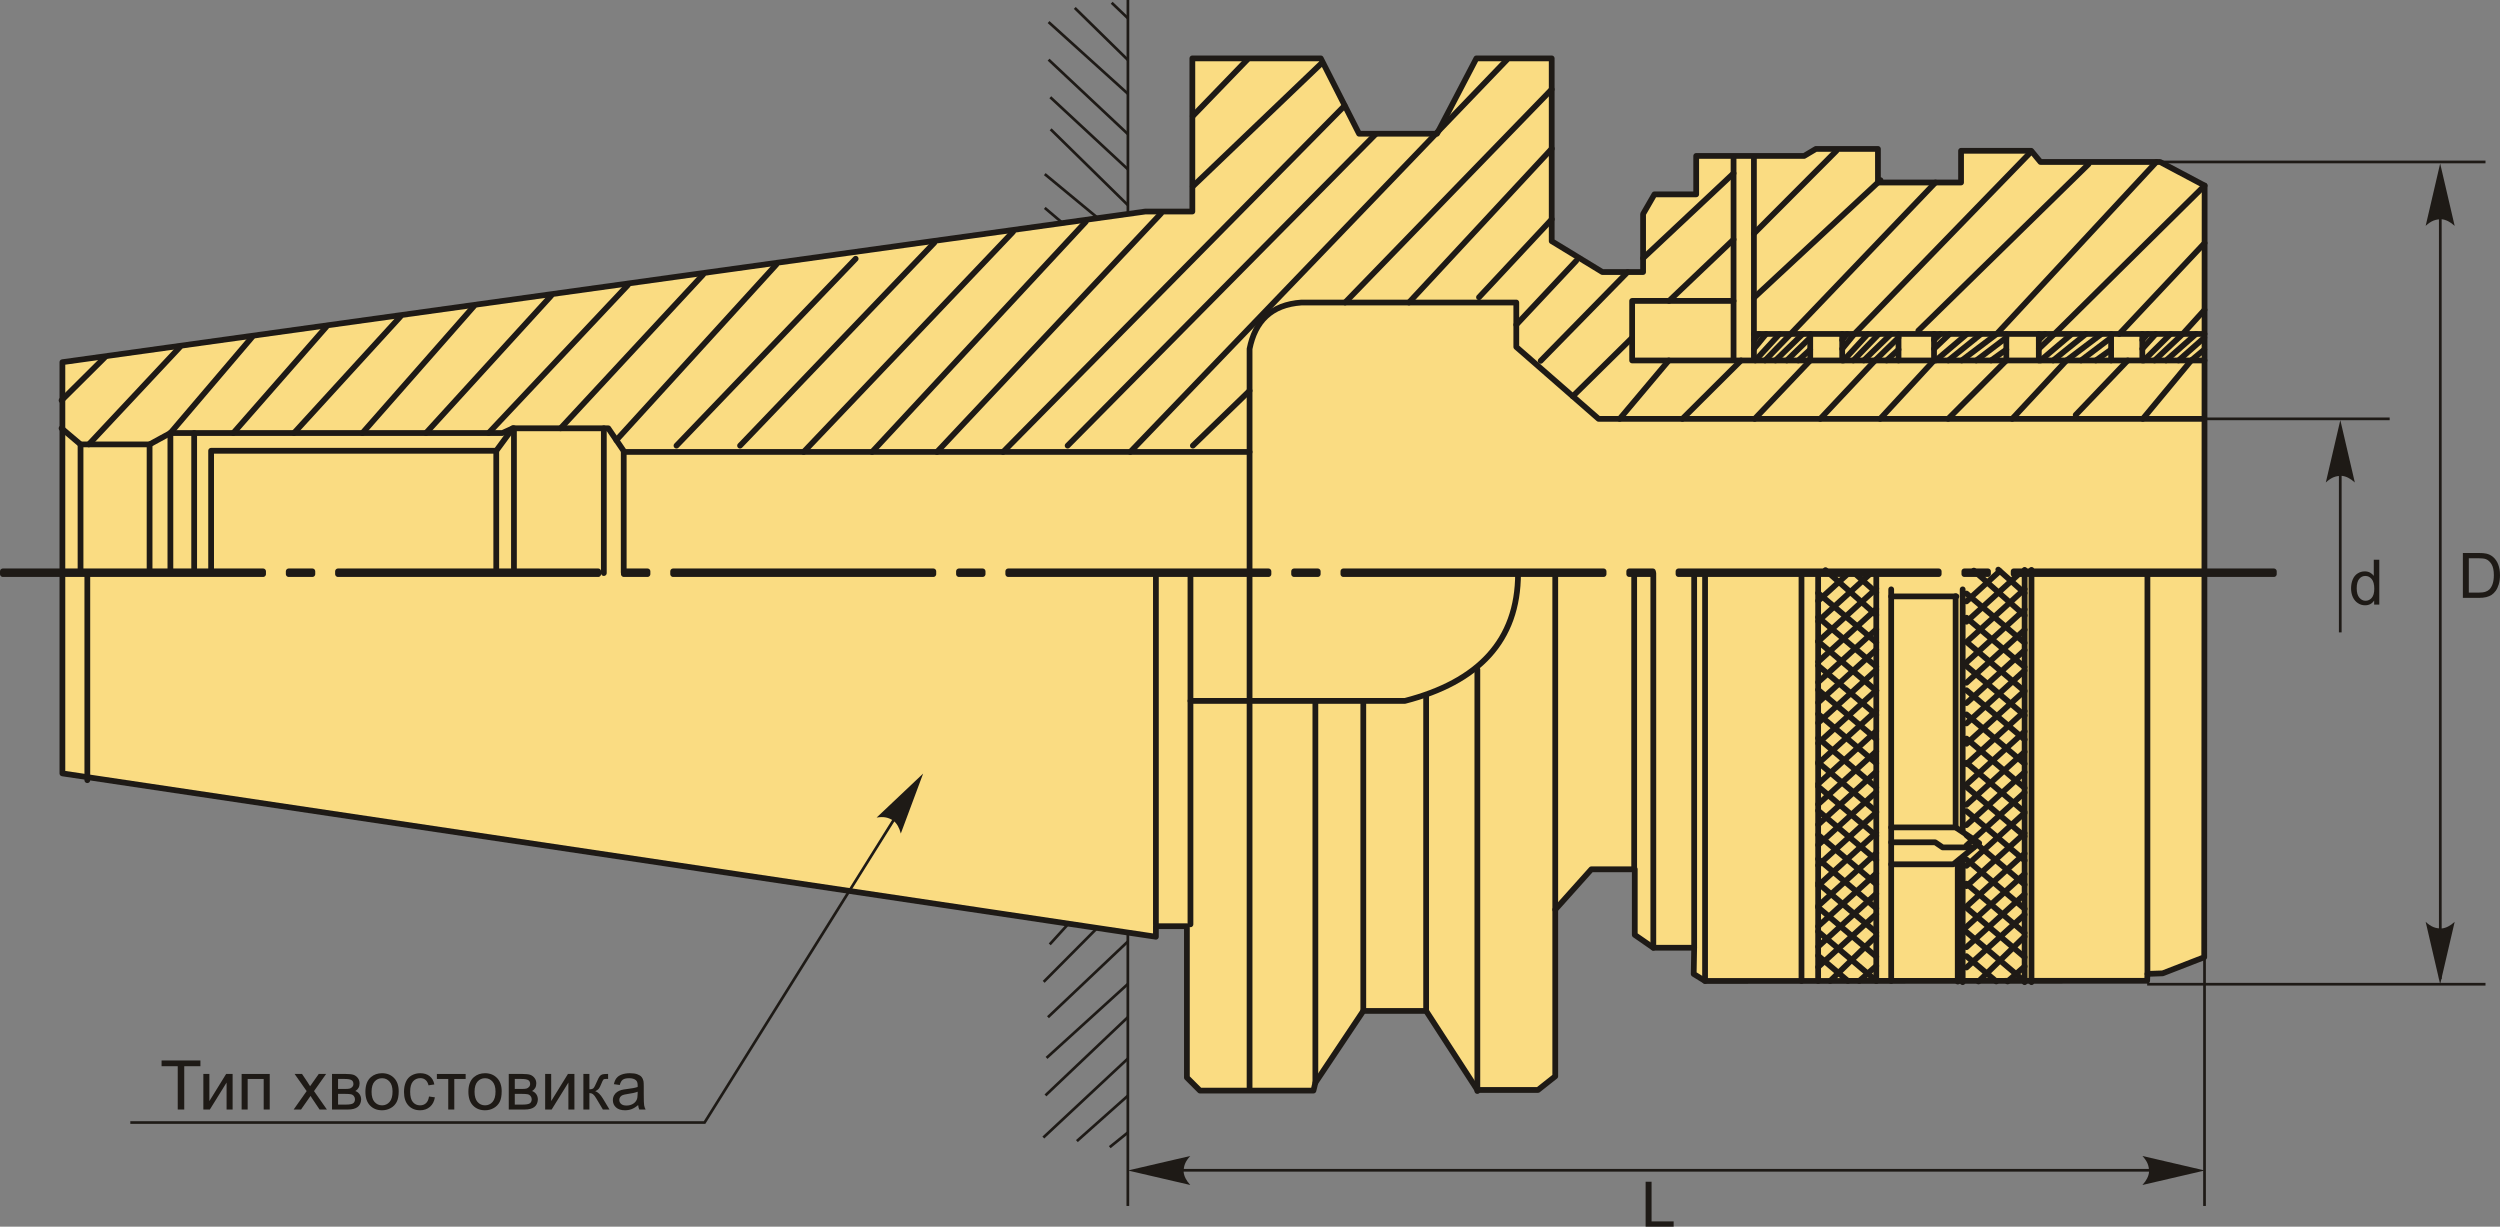 <?xml version="1.0" encoding="UTF-8"?>
<!DOCTYPE svg PUBLIC "-//W3C//DTD SVG 1.1//EN" "http://www.w3.org/Graphics/SVG/1.1/DTD/svg11.dtd">
<!-- Creator: CorelDRAW 2018 (64-Bit) -->
<svg xmlns="http://www.w3.org/2000/svg" xml:space="preserve" width="183.897mm" height="90.231mm" version="1.1" style="shape-rendering:geometricPrecision; text-rendering:geometricPrecision; image-rendering:optimizeQuality; fill-rule:evenodd; clip-rule:evenodd"
viewBox="0 0 17261.81 8469.71"
 xmlns:xlink="http://www.w3.org/1999/xlink">
 <rect x="0" y="0" width="17261.81" height="8469.71" fill="#808080" stroke="none"/>
 <defs>
  <style type="text/css">
   <![CDATA[
    .str1 {stroke:#1E1A16;stroke-width:18.77;stroke-miterlimit:22.926}
    .str0 {stroke:#1E1A16;stroke-width:39.73;stroke-linecap:round;stroke-linejoin:round;stroke-miterlimit:22.926}
    .fil1 {fill:none}
    .fil2 {fill:#FFF500}
    .fil0 {fill:#FADC82}
    .fil4 {fill:#1E1A16;fill-rule:nonzero}
    .fil3 {fill:#1E1A16;fill-rule:nonzero}
   ]]>
  </style>
 </defs>
 <g id="Layer_x0020_1">
  <g id="_2337280264560">
   <g>
    <polygon class="fil0 str0" points="7981.12,6467.95 430.81,5340.16 430.81,2500.74 7908.8,1460.47 8232.82,1460.47 8232.82,403.15 9119.58,403.15 9383.94,923.28 9922.22,923.28 10193.98,403.15 10714.12,403.15 10714.12,1665.11 11063.71,1878.28 11345.1,1878.28 11345.1,1477.53 11423.36,1341.97 11711.75,1341.97 11711.75,1076.76 12456.94,1076.76 12538.32,1028.33 12966.64,1028.33 12966.77,1260.1 13540.59,1260.1 13540.59,1041.18 14024.96,1041.18 14088.83,1118.27 14914.52,1118.27 15222.37,1281.47 15219.58,6609.29 14932.61,6720.66 14827.4,6724.46 14825.54,6772.06 11773.01,6773.35 11694.54,6724.95 11697.78,6543.9 11415.67,6543.9 11287.63,6455.11 11287.63,6002.24 10987.81,6002.24 10738.58,6280.59 10738.58,7431.67 10619.46,7525.89 10200.67,7525.89 9847.09,6980.25 9413.13,6980.25 9082.25,7475.45 9068.96,7530.18 8285.13,7530.18 8195.19,7440.23 8195.19,6395.14 7981.12,6395.14 "/>
    <path class="fil1 str0" d="M425 2957.39l131.06 111.02 476.73 0 143.68 -78.37 2292.26 0 71.84 -32.65 659.6 0 111.02 163.26 4316.77 0 0 -711.84c37.65,-188.75 147.37,-305.42 359.19,-320l1482.46 0 0 306.94 568.17 496.33 4183.47 0"/>
    <line class="fil1 str0" x1="602.92" y1="5386.96" x2="602.92" y2= "3959.6" />
    <line class="fil1 str0" x1="556.06" y1="3068.4" x2="556.06" y2= "3946.7" />
    <line class="fil1 str0" x1="1032.79" y1="3068.4" x2="1032.79" y2= "3936.53" />
    <line class="fil1 str0" x1="1176.47" y1="2990.03" x2="1176.47" y2= "3941.62" />
    <line class="fil1 str0" x1="1340.67" y1="3951.79" x2="1340.67" y2= "2990.03" />
    <polyline class="fil1 str0" points="1457.68,3941.62 1457.68,3112.37 3426.51,3112.37 3426.51,3926.36 "/>
    <line class="fil1 str0" x1="3548.61" y1="3951.79" x2="3548.61" y2= "2957.39" />
    <line class="fil1 str0" x1="4169.27" y1="3956.88" x2="4169.27" y2= "2957.39" />
    <line class="fil1 str0" x1="4306.64" y1="3951.79" x2="4306.64" y2= "3120.65" />
    <line class="fil1 str0" x1="3426.51" y1="3112.37" x2="3540.56" y2= "2957.39" />
    <line class="fil1 str0" x1="7981.12" y1="3955.39" x2="7981.12" y2= "6382.15" />
    <line class="fil1 str0" x1="8219.79" y1="3971.66" x2="8219.79" y2= "6382.15" />
    <line class="fil1 str0" x1="8627.95" y1="3120.65" x2="8627.95" y2= "7525.67" />
    <path class="fil1 str0" d="M8219.79 4839.55l1480.82 0c506.91,-130.9 780.46,-415.14 781.09,-878.73"/>
    <line class="fil1 str0" x1="9082.25" y1="4839.55" x2="9082.25" y2= "7475.45" />
    <line class="fil1 str0" x1="9413.13" y1="4839.55" x2="9413.13" y2= "6980.25" />
    <line class="fil1 str0" x1="9847.09" y1="6980.25" x2="9847.09" y2= "4806.99" />
    <line class="fil1 str0" x1="10200.67" y1="7533.19" x2="10200.67" y2= "4622.57" />
    <line class="fil1 str0" x1="10738.58" y1="6280.59" x2="10738.58" y2= "3957.92" />
    <line class="fil1 str0" x1="11283.57" y1="6002.24" x2="11283.57" y2= "3955.39" />
    <line class="fil1 str0" x1="11415.67" y1="6543.9" x2="11415.67" y2= "3957.92" />
    <line class="fil1 str0" x1="11697.78" y1="6543.9" x2="11697.78" y2= "3959.1" />
    <line class="fil1 str0" x1="11773.01" y1="6773.35" x2="11773.01" y2= "3961.44" />
    <line class="fil1 str0" x1="12438.81" y1="6773.35" x2="12438.81" y2= "3956.75" />
    <line class="fil1 str0" x1="12553.78" y1="6773.35" x2="12553.78" y2= "3949.96" />
    <line class="fil1 str0" x1="12955.18" y1="6773.35" x2="12955.18" y2= "3953.83" />
    <line class="fil1 str0" x1="13058.16" y1="6773.59" x2="13058.16" y2= "4069.29" />
    <line class="fil1 str0" x1="13058.16" y1="4118.12" x2="13508.46" y2= "4118.12" />
    <polyline class="fil1 str0" points="13058.16,5712.85 13503.03,5712.85 13665.76,5821.34 13486.75,5967.79 13058.16,5967.79 "/>
    <polyline class="fil1 str0" points="13058.16,5815.91 13361.96,5815.91 13413.52,5851.01 13626.71,5851.01 "/>
    <line class="fil1 str0" x1="13517.67" y1="6777.44" x2="13517.67" y2= "5967.79" />
    <line class="fil1 str0" x1="13503.03" y1="5712.85" x2="13503.03" y2= "4116.77" />
    <line class="fil1 str0" x1="14026.85" y1="6781.7" x2="14026.85" y2= "3934.92" />
    <line class="fil1 str0" x1="14827.4" y1="6724.46" x2="14827.4" y2= "3971.3" />
    <line class="fil1 str0" x1="12810.35" y1="3962.79" x2="12955.18" y2= "4091.56" />
    <line class="fil1 str0" x1="12604.6" y1="3936.68" x2="12955.18" y2= "4246.43" />
    <line class="fil1 str0" x1="12553.78" y1="4095" x2="12955.18" y2= "4435.72" />
    <line class="fil1 str0" x1="12553.78" y1="4261.92" x2="12955.18" y2= "4602.65" />
    <line class="fil1 str0" x1="12553.78" y1="4428.84" x2="12955.18" y2= "4769.57" />
    <line class="fil1 str0" x1="12553.78" y1="4595.77" x2="12955.18" y2= "4936.49" />
    <line class="fil1 str0" x1="12553.78" y1="4762.69" x2="12955.18" y2= "5103.42" />
    <line class="fil1 str0" x1="12553.78" y1="4929.61" x2="12955.18" y2= "5270.34" />
    <line class="fil1 str0" x1="12553.78" y1="5096.54" x2="12955.18" y2= "5437.26" />
    <line class="fil1 str0" x1="12553.78" y1="5263.46" x2="12955.18" y2= "5604.19" />
    <line class="fil1 str0" x1="12553.78" y1="5430.38" x2="12955.18" y2= "5771.11" />
    <line class="fil1 str0" x1="12553.78" y1="5597.31" x2="12955.18" y2= "5938.03" />
    <line class="fil1 str0" x1="12553.78" y1="5764.23" x2="12955.18" y2= "6104.96" />
    <line class="fil1 str0" x1="12553.78" y1="5931.15" x2="12955.18" y2= "6271.88" />
    <line class="fil1 str0" x1="12553.78" y1="6098.08" x2="12955.18" y2= "6438.8" />
    <line class="fil1 str0" x1="12553.78" y1="6265" x2="12955.18" y2= "6605.73" />
    <line class="fil1 str0" x1="12553.78" y1="6431.92" x2="12955.18" y2= "6772.65" />
    <line class="fil1 str0" x1="12553.78" y1="6598.85" x2="12759.24" y2= "6773.25" />
    <line class="fil1 str0" x1="12837.38" y1="6773.35" x2="12955.18" y2= "6669.55" />
    <line class="fil1 str0" x1="12636.56" y1="6773.35" x2="12955.18" y2= "6463.03" />
    <line class="fil1 str0" x1="12553.78" y1="6677.12" x2="12955.18" y2= "6311.46" />
    <line class="fil1 str0" x1="12553.78" y1="6536.67" x2="12955.18" y2= "6171.01" />
    <line class="fil1 str0" x1="12553.78" y1="6396.22" x2="12955.18" y2= "6030.56" />
    <line class="fil1 str0" x1="12553.78" y1="6255.76" x2="12955.18" y2= "5890.1" />
    <line class="fil1 str0" x1="12553.78" y1="6115.31" x2="12955.18" y2= "5749.65" />
    <line class="fil1 str0" x1="12553.78" y1="5974.86" x2="12955.18" y2= "5609.2" />
    <line class="fil1 str0" x1="12553.78" y1="5834.4" x2="12955.18" y2= "5468.75" />
    <line class="fil1 str0" x1="12553.78" y1="5693.95" x2="12955.18" y2= "5328.29" />
    <line class="fil1 str0" x1="12553.78" y1="5553.5" x2="12955.18" y2= "5187.84" />
    <line class="fil1 str0" x1="12553.78" y1="5413.05" x2="12955.18" y2= "5047.39" />
    <line class="fil1 str0" x1="12553.78" y1="5272.59" x2="12955.18" y2= "4906.93" />
    <line class="fil1 str0" x1="12553.78" y1="5132.14" x2="12955.18" y2= "4766.48" />
    <line class="fil1 str0" x1="12553.78" y1="4991.69" x2="12955.18" y2= "4626.03" />
    <line class="fil1 str0" x1="12553.78" y1="4851.23" x2="12955.18" y2= "4485.58" />
    <line class="fil1 str0" x1="12553.78" y1="4710.78" x2="12955.18" y2= "4345.12" />
    <line class="fil1 str0" x1="12553.78" y1="4570.33" x2="12955.18" y2= "4204.67" />
    <line class="fil1 str0" x1="12553.78" y1="4429.87" x2="12955.18" y2= "4064.22" />
    <line class="fil1 str0" x1="12553.78" y1="4289.42" x2="12918.91" y2= "3956.81" />
    <line class="fil1 str0" x1="12553.78" y1="4148.97" x2="12754.74" y2= "3965.9" />
    <path class="fil1 str0" d="M13797.61 3933.07l181.93 161.76m-350.57 -154.88l350.57 309.75m-401.39 -151.44l401.39 340.73m-401.39 -173.8l401.39 340.73m-401.39 -173.8l401.39 340.73m-401.39 -173.8l401.39 340.73m-401.39 -173.8l401.39 340.73m-401.39 -173.8l401.39 340.73m-401.39 -173.8l401.39 340.73m-401.39 -173.8l401.39 340.73m-401.39 -173.8l401.39 340.73m-401.39 -173.8l401.39 340.73m-401.39 -173.8l401.39 340.73m-401.39 -173.8l401.39 340.73m-401.39 -173.8l401.39 340.73m-401.39 -173.8l401.39 340.73m-401.39 -173.8l401.39 340.73m-401.39 -173.8l205.46 174.4m78.14 0.1l117.79 -103.81m-318.62 103.81l318.62 -310.32m-401.39 214.09l401.39 -365.66m-401.39 225.21l401.39 -365.66m-401.39 225.21l401.39 -365.66m-401.39 225.21l401.39 -365.66m-401.39 225.21l401.39 -365.66m-401.39 225.21l401.39 -365.66m-401.39 225.21l401.39 -365.66m-401.39 225.21l401.39 -365.66m-401.39 225.21l401.39 -365.66m-401.39 225.21l401.39 -365.66m-401.39 225.21l401.39 -365.66m-401.39 225.21l401.39 -365.66m-401.39 225.21l401.39 -365.66m-401.39 225.21l401.39 -365.66m-401.39 225.21l401.39 -365.66m-401.39 225.21l401.39 -365.66m-401.39 225.21l401.39 -365.66m-401.39 225.21l378.06 -344.4m-378.06 203.94l231.08 -210.52"/>
    <line class="fil1 str0" x1="13979.55" y1="6781.7" x2="13979.55" y2= "3934.92" />
    <line class="fil1 str0" x1="13551.71" y1="6781.7" x2="13551.71" y2= "5935.74" />
    <line class="fil1 str0" x1="13551.71" y1="5734.33" x2="13551.71" y2= "4069.48" />
    <path id="ось.cdr" class="fil2 str0" d="M2156.76 3945.14l-163.2 0 0 18.77 163.2 0 0 -18.77zm-2136.89 0l1796.62 0 0 18.77 -1796.62 0 0 -18.77zm4450.84 0l-163.2 0 0 18.77 163.2 0 0 -18.77zm-2136.89 0l1796.63 0 0 18.77 -1796.63 0 0 -18.77zm4450.84 0l-163.2 0 0 18.77 163.2 0 0 -18.77zm-2136.89 0l1796.63 0 0 18.77 -1796.63 0 0 -18.77zm4450.84 0l-163.19 0 0 18.77 163.19 0 0 -18.77zm-2136.88 0l1796.62 0 0 18.77 -1796.62 0 0 -18.77zm4450.83 0l-163.19 0 0 18.77 163.19 0 0 -18.77zm-2136.88 0l1796.62 0 0 18.77 -1796.62 0 0 -18.77zm4450.83 0l-163.19 0 0 18.77 163.19 0 0 -18.77zm-2136.88 0l1796.62 0 0 18.77 -1796.62 0 0 -18.77zm2314.02 0l1796.62 0 0 18.77 -1796.62 0 0 -18.77z"/>
    <line class="fil1 str0" x1="11969.72" y1="1085.74" x2="11969.72" y2= "2475.57" />
    <line class="fil1 str0" x1="12110.29" y1="1085.74" x2="12110.29" y2= "2475.57" />
    <polyline class="fil1 str0" points="11969.72,2077.71 11269.49,2077.71 11269.49,2488.83 15221.46,2488.83 "/>
    <line class="fil1 str0" x1="12110.29" y1="2305.82" x2="15221.62" y2= "2305.82" />
    <line class="fil1 str0" x1="12499.08" y1="2305.82" x2="12499.08" y2= "2488.83" />
    <line class="fil1 str0" x1="12416.82" y1="2488.83" x2="12499.08" y2= "2413.54" />
    <line class="fil1 str0" x1="12337.28" y1="2488.83" x2="12499.08" y2= "2331.29" />
    <line class="fil1 str0" x1="12259.11" y1="2488.83" x2="12447.41" y2= "2305.82" />
    <line class="fil1 str0" x1="12187.05" y1="2488.83" x2="12363.8" y2= "2305.82" />
    <line class="fil1 str0" x1="12119.75" y1="2488.83" x2="12287.66" y2= "2305.82" />
    <line class="fil1 str0" x1="12110.29" y1="2408.78" x2="12194.53" y2= "2305.82" />
    <line class="fil1 str0" x1="12110.29" y1="2347.6" x2="12144.22" y2= "2305.82" />
    <line class="fil1 str0" x1="13108.7" y1="2305.82" x2="13108.7" y2= "2488.83" />
    <line class="fil1 str0" x1="13026.44" y1="2488.83" x2="13108.7" y2= "2413.54" />
    <line class="fil1 str0" x1="12946.9" y1="2488.83" x2="13108.7" y2= "2331.29" />
    <line class="fil1 str0" x1="12868.73" y1="2488.83" x2="13057.03" y2= "2305.82" />
    <line class="fil1 str0" x1="12796.66" y1="2488.83" x2="12973.42" y2= "2305.82" />
    <line class="fil1 str0" x1="12729.37" y1="2488.83" x2="12897.28" y2= "2305.82" />
    <line class="fil1 str0" x1="12719.91" y1="2408.78" x2="12804.15" y2= "2305.82" />
    <line class="fil1 str0" x1="12719.91" y1="2347.6" x2="12753.83" y2= "2305.82" />
    <line class="fil1 str0" x1="12719.91" y1="2305.82" x2="12719.91" y2= "2488.83" />
    <line class="fil1 str0" x1="13853.14" y1="2305.82" x2="13853.14" y2= "2488.83" />
    <line class="fil1 str0" x1="13747.51" y1="2488.83" x2="13853.14" y2= "2413.54" />
    <line class="fil1 str0" x1="13645.37" y1="2488.83" x2="13853.14" y2= "2331.29" />
    <line class="fil1 str0" x1="13544.98" y1="2488.83" x2="13786.8" y2= "2305.82" />
    <line class="fil1 str0" x1="13452.45" y1="2488.83" x2="13679.42" y2= "2305.82" />
    <line class="fil1 str0" x1="13366.03" y1="2488.83" x2="13581.65" y2= "2305.82" />
    <line class="fil1 str0" x1="13353.89" y1="2408.78" x2="13462.05" y2= "2305.82" />
    <line class="fil1 str0" x1="13353.89" y1="2347.6" x2="13397.44" y2= "2305.82" />
    <line class="fil1 str0" x1="13353.89" y1="2305.82" x2="13353.89" y2= "2488.83" />
    <line class="fil1 str0" x1="14576.67" y1="2305.82" x2="14576.67" y2= "2488.83" />
    <line class="fil1 str0" x1="14471.04" y1="2488.83" x2="14576.67" y2= "2413.54" />
    <line class="fil1 str0" x1="14368.91" y1="2488.83" x2="14576.67" y2= "2331.29" />
    <line class="fil1 str0" x1="14268.51" y1="2488.83" x2="14510.33" y2= "2305.82" />
    <line class="fil1 str0" x1="14175.98" y1="2488.83" x2="14402.95" y2= "2305.82" />
    <line class="fil1 str0" x1="14089.57" y1="2488.83" x2="14305.19" y2= "2305.82" />
    <line class="fil1 str0" x1="14077.42" y1="2408.78" x2="14185.58" y2= "2305.82" />
    <line class="fil1 str0" x1="14077.42" y1="2347.6" x2="14120.97" y2= "2305.82" />
    <line class="fil1 str0" x1="14077.42" y1="2305.82" x2="14077.42" y2= "2488.83" />
    <line class="fil1 str0" x1="15129.57" y1="2488.83" x2="15220.13" y2= "2413.54" />
    <line class="fil1 str0" x1="15042.01" y1="2488.83" x2="15220.13" y2= "2331.29" />
    <line class="fil1 str0" x1="14955.95" y1="2488.83" x2="15163.24" y2= "2305.82" />
    <line class="fil1 str0" x1="14876.61" y1="2488.83" x2="15071.2" y2= "2305.82" />
    <line class="fil1 str0" x1="14802.53" y1="2488.83" x2="14987.38" y2= "2305.82" />
    <line class="fil1 str0" x1="14792.11" y1="2408.78" x2="14884.85" y2= "2305.82" />
    <line class="fil1 str0" x1="14792.11" y1="2347.6" x2="14829.46" y2= "2305.82" />
    <line class="fil1 str0" x1="14792.11" y1="2305.82" x2="14792.11" y2= "2488.83" />
    <line class="fil1 str0" x1="425" y1="2764.43" x2="722.9" y2= "2468.31" />
    <line class="fil1 str0" x1="613.04" y1="3068.4" x2="1241.95" y2= "2396.52" />
    <line class="fil1 str0" x1="1176.47" y1="2990.03" x2="1740.53" y2= "2327.57" />
    <line class="fil1 str0" x1="1610.87" y1="2990.03" x2="2253.07" y2= "2256.69" />
    <line class="fil1 str0" x1="2029.95" y1="2990.03" x2="2764.7" y2= "2185.93" />
    <line class="fil1 str0" x1="2502.25" y1="2990.03" x2="3270.7" y2= "2115.95" />
    <line class="fil1 str0" x1="2941.3" y1="2990.03" x2="3805.53" y2= "2041.99" />
    <line class="fil1 str0" x1="3373.69" y1="2990.03" x2="4334.94" y2= "1968.77" />
    <line class="fil1 str0" x1="3870.36" y1="2957.39" x2="4853.99" y2= "1896.98" />
    <line class="fil1 str0" x1="4255.68" y1="3039.02" x2="5360" y2= "1827" />
    <line class="fil1 str0" x1="4670.86" y1="3077.09" x2="5908.16" y2= "1786.57" />
    <line class="fil1 str0" x1="5109.9" y1="3077.09" x2="6451.25" y2= "1676.09" />
    <line class="fil1 str0" x1="5548.95" y1="3120.65" x2="6994.62" y2= "1600.94" />
    <line class="fil1 str0" x1="6021.25" y1="3120.65" x2="7496.8" y2= "1531.48" />
    <line class="fil1 str0" x1="6469.56" y1="3120.65" x2="8016.9" y2= "1473.44" />
    <line class="fil1 str0" x1="6925.94" y1="3120.65" x2="9284.13" y2= "729.82" />
    <line class="fil1 str0" x1="8235.3" y1="1287.65" x2="9119.58" y2= "441.83" />
    <line class="fil1 str0" x1="8235.3" y1="802.04" x2="8612.45" y2= "411.56" />
    <line class="fil1 str0" x1="7371.64" y1="3077.09" x2="9500.33" y2= "924.42" />
    <line class="fil1 str0" x1="7804.03" y1="3120.65" x2="10403.7" y2= "413.82" />
    <line class="fil1 str0" x1="8236.42" y1="3077.09" x2="8627.95" y2= "2697.91" />
    <line class="fil1 str0" x1="9287.46" y1="2088.81" x2="10714.12" y2= "617.01" />
    <line class="fil1 str0" x1="9728.37" y1="2088.81" x2="10714.76" y2= "1026.26" />
    <line class="fil1 str0" x1="10212.12" y1="2052.65" x2="10714.76" y2= "1513.83" />
    <line class="fil1 str0" x1="10469.59" y1="2242.28" x2="10883.01" y2= "1801.08" />
    <line class="fil1 str0" x1="10637.85" y1="2491.69" x2="11238.55" y2= "1878.28" />
    <line class="fil1 str0" x1="11345.1" y1="1782.85" x2="11969.72" y2= "1196.69" />
    <line class="fil1 str0" x1="10859.49" y1="2736.35" x2="11269.49" y2= "2332.04" />
    <line class="fil1 str0" x1="11524.36" y1="2077.71" x2="11969.72" y2= "1653.52" />
    <line class="fil1 str0" x1="11183.33" y1="2892.07" x2="11522.59" y2= "2488.83" />
    <line class="fil1 str0" x1="11616.39" y1="2892.07" x2="12021.5" y2= "2488.83" />
    <line class="fil1 str0" x1="12110.29" y1="1612.93" x2="12679.84" y2= "1041.57" />
    <line class="fil1 str0" x1="12110.29" y1="2056.04" x2="12984.24" y2= "1243.86" />
    <line class="fil1 str0" x1="12363.8" y1="2305.82" x2="13363.83" y2= "1260.1" />
    <line class="fil1 str0" x1="12115.72" y1="2892.07" x2="12499.08" y2= "2488.83" />
    <line class="fil1 str0" x1="12804.15" y1="2305.82" x2="14024.96" y2= "1047.02" />
    <line class="fil1 str0" x1="12568.06" y1="2892.07" x2="12946.9" y2= "2488.83" />
    <line class="fil1 str0" x1="13245.47" y1="2283.27" x2="14420.67" y2= "1133.5" />
    <line class="fil1 str0" x1="12981.58" y1="2892.07" x2="13353.89" y2= "2488.83" />
    <line class="fil1 str0" x1="13786.8" y1="2305.82" x2="14889.13" y2= "1118.27" />
    <line class="fil1 str0" x1="13451.31" y1="2892.07" x2="13853.14" y2= "2488.83" />
    <line class="fil1 str0" x1="14185.58" y1="2305.82" x2="15222.37" y2= "1281.47" />
    <line class="fil1 str0" x1="13893.59" y1="2892.07" x2="14268.51" y2= "2488.83" />
    <line class="fil1 str0" x1="14632.81" y1="2305.82" x2="15222.09" y2= "1678.23" />
    <line class="fil1 str0" x1="14331.97" y1="2865.03" x2="14691.33" y2= "2488.83" />
    <line class="fil1 str0" x1="15071.19" y1="2305.82" x2="15221.76" y2= "2139.41" />
    <line class="fil1 str0" x1="14795.45" y1="2892.07" x2="15129.56" y2= "2488.83" />
   </g>
   <polyline class="fil1 str1" points="899.81,7750.79 4864.83,7750.79 6323.53,5416.87 "/>
   <path id="стрелка.cdr" class="fil3" d="M6374.06 5341.19l-154.25 414.33c-10.15,-40.17 -26.79,-69.51 -50.39,-88.28 -34.81,-23.05 -65.44,-30.23 -116.6,-22.28l321.24 -303.76z"/>
   <polygon class="fil4" points="1227.22,7660.96 1227.22,7361.96 1115.57,7361.96 1115.57,7322.23 1383.81,7322.23 1383.81,7361.96 1272.17,7361.96 1272.17,7660.96 "/>
   <polygon id="1" class="fil4" points="1404.07,7415.42 1445.71,7415.42 1445.71,7602.69 1561.37,7415.42 1606.08,7415.42 1606.08,7660.96 1564.45,7660.96 1564.45,7474.88 1448.94,7660.96 1404.07,7660.96 "/>
   <polygon id="2" class="fil4" points="1668.37,7415.42 1862.34,7415.42 1862.34,7660.96 1820.71,7660.96 1820.71,7449.96 1710.01,7449.96 1710.01,7660.96 1668.37,7660.96 "/>
   <path id="3" class="fil4" d="M2027.61 7660.96l89.65 -127.18 -83.03 -118.36 51.18 0 38.79 57.95c7.18,10.89 12.86,19.71 16.88,26.66 7.02,-9.86 13.24,-18.77 18.85,-26.73l40.84 -57.88 50.86 0 -83.5 118.36 88.94 127.18 -50.61 0 -50.78 -75.69 -11.59 -18.21 -65.6 93.9 -50.86 0z"/>
   <path id="4" class="fil4" d="M2292.54 7415.42l95.8 0c23.5,0 41,1.97 52.52,5.91 11.43,3.94 21.29,11.12 29.48,21.61 8.28,10.57 12.38,23.1 12.38,37.77 0,11.74 -2.44,21.99 -7.26,30.67 -4.88,8.76 -12.14,16.09 -21.92,21.92 11.52,3.87 21.05,11.04 28.7,21.61 7.57,10.48 11.35,23.03 11.35,37.45 -1.49,23.26 -9.86,40.53 -24.91,51.72 -15.06,11.28 -36.98,16.88 -65.68,16.88l-110.47 0 0 -245.54zm41.64 103.61l44.15 0c17.58,0 29.72,-0.95 36.27,-2.76 6.62,-1.9 12.53,-5.59 17.74,-11.27 5.2,-5.6 7.8,-12.38 7.8,-20.27 0,-13.01 -4.57,-22 -13.64,-27.13 -9.14,-5.13 -24.76,-7.64 -46.84,-7.64l-45.49 0 0 69.07zm0 107.86l54.64 0c23.49,0 39.66,-2.76 48.41,-8.19 8.76,-5.52 13.33,-14.91 13.8,-28.39 0,-7.81 -2.52,-15.14 -7.57,-21.84 -5.13,-6.7 -11.75,-10.96 -19.87,-12.7 -8.12,-1.81 -21.2,-2.68 -39.19,-2.68l-50.22 0 0 73.8z"/>
   <path id="5" class="fil4" d="M2523.01 7538.19c0,-45.34 12.62,-78.92 37.93,-100.77 21.04,-18.14 46.83,-27.2 77.19,-27.2 33.67,0 61.27,11.04 82.72,33.12 21.36,22 32.09,52.51 32.09,91.39 0,31.54 -4.73,56.29 -14.19,74.35 -9.46,18.05 -23.26,32.09 -41.4,42.1 -18.06,10.02 -37.85,14.98 -59.22,14.98 -34.37,0 -62.13,-10.95 -83.34,-32.96 -21.2,-21.99 -31.77,-53.69 -31.77,-95.01zm42.58 0.08c0,31.38 6.86,54.87 20.58,70.41 13.8,15.61 31.06,23.42 51.96,23.42 20.66,0 37.85,-7.81 51.65,-23.5 13.72,-15.69 20.58,-39.57 20.58,-71.67 0,-30.28 -6.95,-53.22 -20.74,-68.76 -13.8,-15.61 -30.99,-23.42 -51.49,-23.42 -20.89,0 -38.16,7.73 -51.96,23.26 -13.72,15.53 -20.58,38.95 -20.58,70.26z"/>
   <path id="6" class="fil4" d="M2962.12 7571.07l40.68 5.68c-4.49,27.99 -15.84,49.83 -34.21,65.68 -18.37,15.84 -41,23.73 -67.73,23.73 -33.51,0 -60.48,-10.95 -80.82,-32.87 -20.42,-21.93 -30.59,-53.31 -30.59,-94.15 0,-26.49 4.41,-49.6 13.17,-69.46 8.75,-19.8 22.08,-34.69 40.05,-44.55 17.9,-9.94 37.38,-14.91 58.51,-14.91 26.57,0 48.41,6.7 65.28,20.18 16.95,13.49 27.83,32.65 32.56,57.41l-40.21 6.15c-3.86,-16.48 -10.64,-28.86 -20.5,-37.22 -9.77,-8.28 -21.6,-12.46 -35.48,-12.46 -20.97,0 -38.01,7.49 -51.17,22.47 -13.09,15.06 -19.64,38.71 -19.64,71.2 0,32.96 6.31,56.85 18.92,71.75 12.69,14.91 29.17,22.4 49.44,22.4 16.4,0 30.04,-4.97 40.92,-14.98 10.96,-9.94 17.9,-25.32 20.82,-46.05z"/>
   <polygon id="7" class="fil4" points="3016.52,7415.42 3215.22,7415.42 3215.22,7449.96 3136.69,7449.96 3136.69,7660.96 3095.05,7660.96 3095.05,7449.96 3016.52,7449.96 "/>
   <path id="8" class="fil4" d="M3234.06 7538.19c0,-45.34 12.62,-78.92 37.93,-100.77 21.04,-18.14 46.83,-27.2 77.19,-27.2 33.67,0 61.27,11.04 82.72,33.12 21.36,22 32.09,52.51 32.09,91.39 0,31.54 -4.73,56.29 -14.19,74.35 -9.46,18.05 -23.26,32.09 -41.4,42.1 -18.06,10.02 -37.85,14.98 -59.22,14.98 -34.37,0 -62.13,-10.95 -83.34,-32.96 -21.2,-21.99 -31.77,-53.69 -31.77,-95.01zm42.58 0.08c0,31.38 6.86,54.87 20.58,70.41 13.8,15.61 31.06,23.42 51.96,23.42 20.66,0 37.85,-7.81 51.65,-23.5 13.72,-15.69 20.58,-39.57 20.58,-71.67 0,-30.28 -6.95,-53.22 -20.74,-68.76 -13.8,-15.61 -30.99,-23.42 -51.49,-23.42 -20.89,0 -38.16,7.73 -51.96,23.26 -13.72,15.53 -20.58,38.95 -20.58,70.26z"/>
   <path id="9" class="fil4" d="M3512.79 7415.42l95.8 0c23.5,0 41,1.97 52.52,5.91 11.43,3.94 21.29,11.12 29.48,21.61 8.28,10.57 12.38,23.1 12.38,37.77 0,11.74 -2.44,21.99 -7.26,30.67 -4.88,8.76 -12.14,16.09 -21.92,21.92 11.52,3.87 21.05,11.04 28.7,21.61 7.57,10.48 11.35,23.03 11.35,37.45 -1.49,23.26 -9.86,40.53 -24.91,51.72 -15.06,11.28 -36.98,16.88 -65.68,16.88l-110.47 0 0 -245.54zm41.64 103.61l44.15 0c17.58,0 29.72,-0.95 36.27,-2.76 6.62,-1.9 12.53,-5.59 17.74,-11.27 5.2,-5.6 7.8,-12.38 7.8,-20.27 0,-13.01 -4.57,-22 -13.64,-27.13 -9.14,-5.13 -24.76,-7.64 -46.84,-7.64l-45.49 0 0 69.07zm0 107.86l54.64 0c23.49,0 39.66,-2.76 48.41,-8.19 8.76,-5.52 13.33,-14.91 13.8,-28.39 0,-7.81 -2.52,-15.14 -7.57,-21.84 -5.13,-6.7 -11.75,-10.96 -19.87,-12.7 -8.12,-1.81 -21.2,-2.68 -39.19,-2.68l-50.22 0 0 73.8z"/>
   <polygon id="10" class="fil4" points="3764.15,7415.42 3805.79,7415.42 3805.79,7602.69 3921.45,7415.42 3966.16,7415.42 3966.16,7660.96 3924.53,7660.96 3924.53,7474.88 3809.02,7660.96 3764.15,7660.96 "/>
   <path id="11" class="fil4" d="M4027.98 7415.42l41.63 0 0 105.98c13.24,0 22.56,-2.53 27.92,-7.65 5.28,-5.04 13.09,-19.79 23.49,-44.31 8.2,-19.39 14.82,-32.17 19.87,-38.32 5.13,-6.15 10.95,-10.33 17.58,-12.46 6.7,-2.13 17.35,-3.24 31.93,-3.24l8.35 0 0 34.3 -11.58 -0.23c-10.96,0 -17.98,1.66 -21.05,4.89 -3.24,3.39 -8.2,13.48 -14.82,30.28 -6.31,16.08 -12.07,27.2 -17.35,33.35 -5.21,6.15 -13.33,11.74 -24.29,16.87 17.9,4.82 35.57,21.45 52.91,49.99l45.65 76.09 -45.73 0 -45.02 -75.85c-9.07,-15.38 -16.95,-25.47 -23.65,-30.36 -6.78,-4.89 -14.82,-7.33 -24.21,-7.33l0 113.54 -41.63 0 0 -245.54z"/>
   <path id="12" class="fil4" d="M4406.22 7630.21c-15.45,13.17 -30.36,22.4 -44.62,27.83 -14.28,5.44 -29.57,8.12 -45.98,8.12 -26.96,0 -47.7,-6.54 -62.21,-19.71 -14.51,-13.09 -21.77,-29.88 -21.77,-50.3 0,-11.99 2.76,-22.94 8.2,-32.88 5.52,-9.93 12.69,-17.82 21.52,-23.8 8.91,-6 18.85,-10.57 29.96,-13.65 8.2,-2.12 20.58,-4.18 37.06,-6.22 33.59,-3.94 58.43,-8.76 74.28,-14.28 0.16,-5.67 0.23,-9.3 0.23,-10.79 0,-16.88 -3.94,-28.78 -11.83,-35.73 -10.64,-9.38 -26.49,-14.03 -47.47,-14.03 -19.63,0 -34.14,3.47 -43.44,10.33 -9.39,6.85 -16.24,19 -20.74,36.5l-40.69 -5.68c3.71,-17.42 9.78,-31.54 18.29,-42.26 8.51,-10.73 20.82,-18.92 36.9,-24.76 16.01,-5.75 34.69,-8.67 55.83,-8.67 20.97,0 38.08,2.44 51.25,7.42 13.09,4.97 22.78,11.11 28.93,18.6 6.16,7.49 10.49,16.95 13.01,28.39 1.34,7.1 2.06,19.87 2.06,38.24l0 55.19c0,38.56 0.86,62.92 2.6,73.25 1.65,10.33 5.13,20.18 10.18,29.64l-43.53 0c-4.18,-8.75 -6.86,-19 -8.04,-30.75zm-3.31 -92.25c-15.14,6.15 -37.85,11.36 -68.12,15.61 -17.2,2.45 -29.33,5.21 -36.43,8.28 -7.1,3.08 -12.54,7.58 -16.4,13.4 -3.87,5.91 -5.84,12.46 -5.84,19.71 0,10.96 4.18,20.19 12.62,27.52 8.44,7.33 20.74,11.04 36.9,11.04 16,0 30.28,-3.47 42.81,-10.48 12.47,-6.95 21.68,-16.48 27.52,-28.54 4.5,-9.39 6.7,-23.19 6.7,-41.4l0.23 -15.14z"/>
   <line class="fil1 str1" x1="7787.9" y1="1477.29" x2="7787.9" y2= "0" />
   <line class="fil1 str1" x1="7675.84" y1="19.05" x2="7787.9" y2= "126.18" />
   <line class="fil1 str1" x1="7421.09" y1="54.75" x2="7787.9" y2= "414.25" />
   <line class="fil1 str1" x1="7240.15" y1="152.36" x2="7787.9" y2= "647.58" />
   <line class="fil1 str1" x1="7240.15" y1="411.88" x2="7787.9" y2= "926.13" />
   <line class="fil1 str1" x1="7252.06" y1="671.38" x2="7787.9" y2= "1168.97" />
   <line class="fil1 str1" x1="7254.44" y1="892.8" x2="7787.9" y2= "1416.57" />
   <line class="fil1 str1" x1="7213.96" y1="1202.3" x2="7581.13" y2= "1506.06" />
   <line class="fil1 str1" x1="7213.96" y1="1435.63" x2="7337.05" y2= "1540.02" />
   <line class="fil1 str1" x1="7787.42" y1="6439.01" x2="7787.42" y2= "8326.91" />
   <line class="fil1 str1" x1="7377.72" y1="6377.82" x2="7248.2" y2= "6520.63" />
   <line class="fil1 str1" x1="7576.05" y1="6407.44" x2="7206.29" y2= "6779.47" />
   <line class="fil1 str1" x1="7787.42" y1="6500.91" x2="7235.87" y2= "7023.54" />
   <line class="fil1 str1" x1="7787.42" y1="6794.27" x2="7226.01" y2= "7304.57" />
   <line class="fil1 str1" x1="7787.42" y1="7023.54" x2="7218.61" y2= "7563.42" />
   <line class="fil1 str1" x1="7787.42" y1="7309.5" x2="7203.83" y2= "7854.32" />
   <line class="fil1 str1" x1="7787.42" y1="7565.89" x2="7435.56" y2= "7878.97" />
   <line class="fil1 str1" x1="7787.42" y1="7819.81" x2="7662.36" y2= "7920.88" />
   <line class="fil1 str1" x1="15221.6" y1="6439.01" x2="15221.6" y2= "8326.91" />
   <line class="fil1 str1" x1="7879.46" y1="8080.48" x2="15172.56" y2= "8080.48" />
   <path id="стрелка.cdr_0" class="fil3" d="M7787.83 8081.89l430.62 100.14c-27.89,-30.64 -43.16,-60.71 -45.79,-90.75 0,-41.75 10.93,-71.25 45.79,-109.52l-430.62 100.14z"/>
   <path id="стрелка.cdr_1" class="fil3" d="M15223.47 8081.89l-430.62 100.14c27.89,-30.64 43.16,-60.71 45.79,-90.75 0,-41.75 -10.93,-71.25 -45.79,-109.52l430.62 100.14z"/>
   <polygon class="fil4" points="11362.55,8469.71 11362.55,8159.65 11403.68,8159.65 11403.68,8433.33 11556.11,8433.33 11556.11,8469.71 "/>
   <line class="fil1 str1" x1="15221.23" y1="2892.07" x2="16499.97" y2= "2892.07" />
   <line class="fil1 str1" x1="16158.91" y1="2980.92" x2="16158.91" y2= "4366.5" />
   <path id="стрелка.cdr_2" class="fil3" d="M16159.32 2900.69l100.14 430.62c-30.64,-27.89 -60.71,-43.16 -90.75,-45.79 -41.75,0 -71.25,10.93 -109.52,45.79l100.14 -430.62z"/>
   <path class="fil4" d="M16392.86 4174.66l0 -28.51c-14.21,22.15 -35.14,33.27 -62.79,33.27 -17.9,0 -34.36,-4.9 -49.29,-14.79 -15.02,-9.81 -26.64,-23.6 -34.94,-41.21 -8.22,-17.68 -12.34,-37.96 -12.34,-60.91 0,-22.38 3.75,-42.66 11.19,-60.92 7.51,-18.18 18.7,-32.19 33.63,-41.86 14.87,-9.74 31.61,-14.58 50.02,-14.58 13.56,0 25.62,2.88 36.16,8.58 10.53,5.71 19.12,13.22 25.77,22.38l0 -111.5 38.1 0 0 310.05 -35.51 0zm-120.38 -112.09c0,28.72 6.06,50.16 18.27,64.38 12.12,14.21 26.48,21.29 43.01,21.29 16.67,0 30.82,-6.79 42.51,-20.35 11.62,-13.57 17.47,-34.29 17.47,-62.14 0,-30.61 -5.92,-53.12 -17.83,-67.49 -11.84,-14.36 -26.48,-21.5 -43.87,-21.5 -16.96,0 -31.11,6.86 -42.51,20.64 -11.33,13.79 -17.04,35.51 -17.04,65.17z"/>
   <line class="fil1 str1" x1="16849.66" y1="1185.97" x2="16849.66" y2= "6760.38" />
   <line class="fil1 str1" x1="14914.52" y1="1118.27" x2="17161.72" y2= "1118.27" />
   <line class="fil1 str1" x1="14825.54" y1="6795.84" x2="17161.72" y2= "6795.84" />
   <path id="стрелка.cdr_3" class="fil3" d="M16848.67 1128.89l100.14 430.62c-30.64,-27.89 -60.71,-43.16 -90.75,-45.79 -41.75,0 -71.25,10.93 -109.52,45.79l100.14 -430.62z"/>
   <path id="стрелка.cdr_4" class="fil3" d="M16848.67 6795.77l100.14 -430.62c-30.64,27.89 -60.71,43.16 -90.75,45.79 -41.75,0 -71.25,-10.93 -109.52,-45.79l100.14 430.62z"/>
   <path class="fil4" d="M17005.45 4128.2l0 -310.05 106.82 0c24.1,0 42.5,1.45 55.21,4.4 17.75,4.11 32.91,11.55 45.47,22.23 16.38,13.85 28.57,31.46 36.66,52.98 8.15,21.5 12.19,46.12 12.19,73.76 0,23.52 -2.74,44.38 -8.23,62.57 -5.48,18.18 -12.55,33.27 -21.14,45.18 -8.66,11.91 -18.05,21.29 -28.29,28.08 -10.18,6.85 -22.52,12.05 -36.96,15.59 -14.51,3.53 -31.11,5.27 -49.87,5.27l-111.87 0zm41.14 -36.37l66.11 0c20.43,0 36.45,-1.88 48.07,-5.71 11.62,-3.82 20.86,-9.16 27.78,-16.09 9.67,-9.74 17.24,-22.88 22.66,-39.34 5.42,-16.45 8.16,-36.37 8.16,-59.83 0,-32.48 -5.34,-57.45 -15.95,-74.92 -10.62,-17.46 -23.53,-29.16 -38.76,-35.07 -10.97,-4.26 -28.66,-6.35 -53.04,-6.35l-65.03 0 0 237.3z"/>
  </g>
 </g>
</svg>
